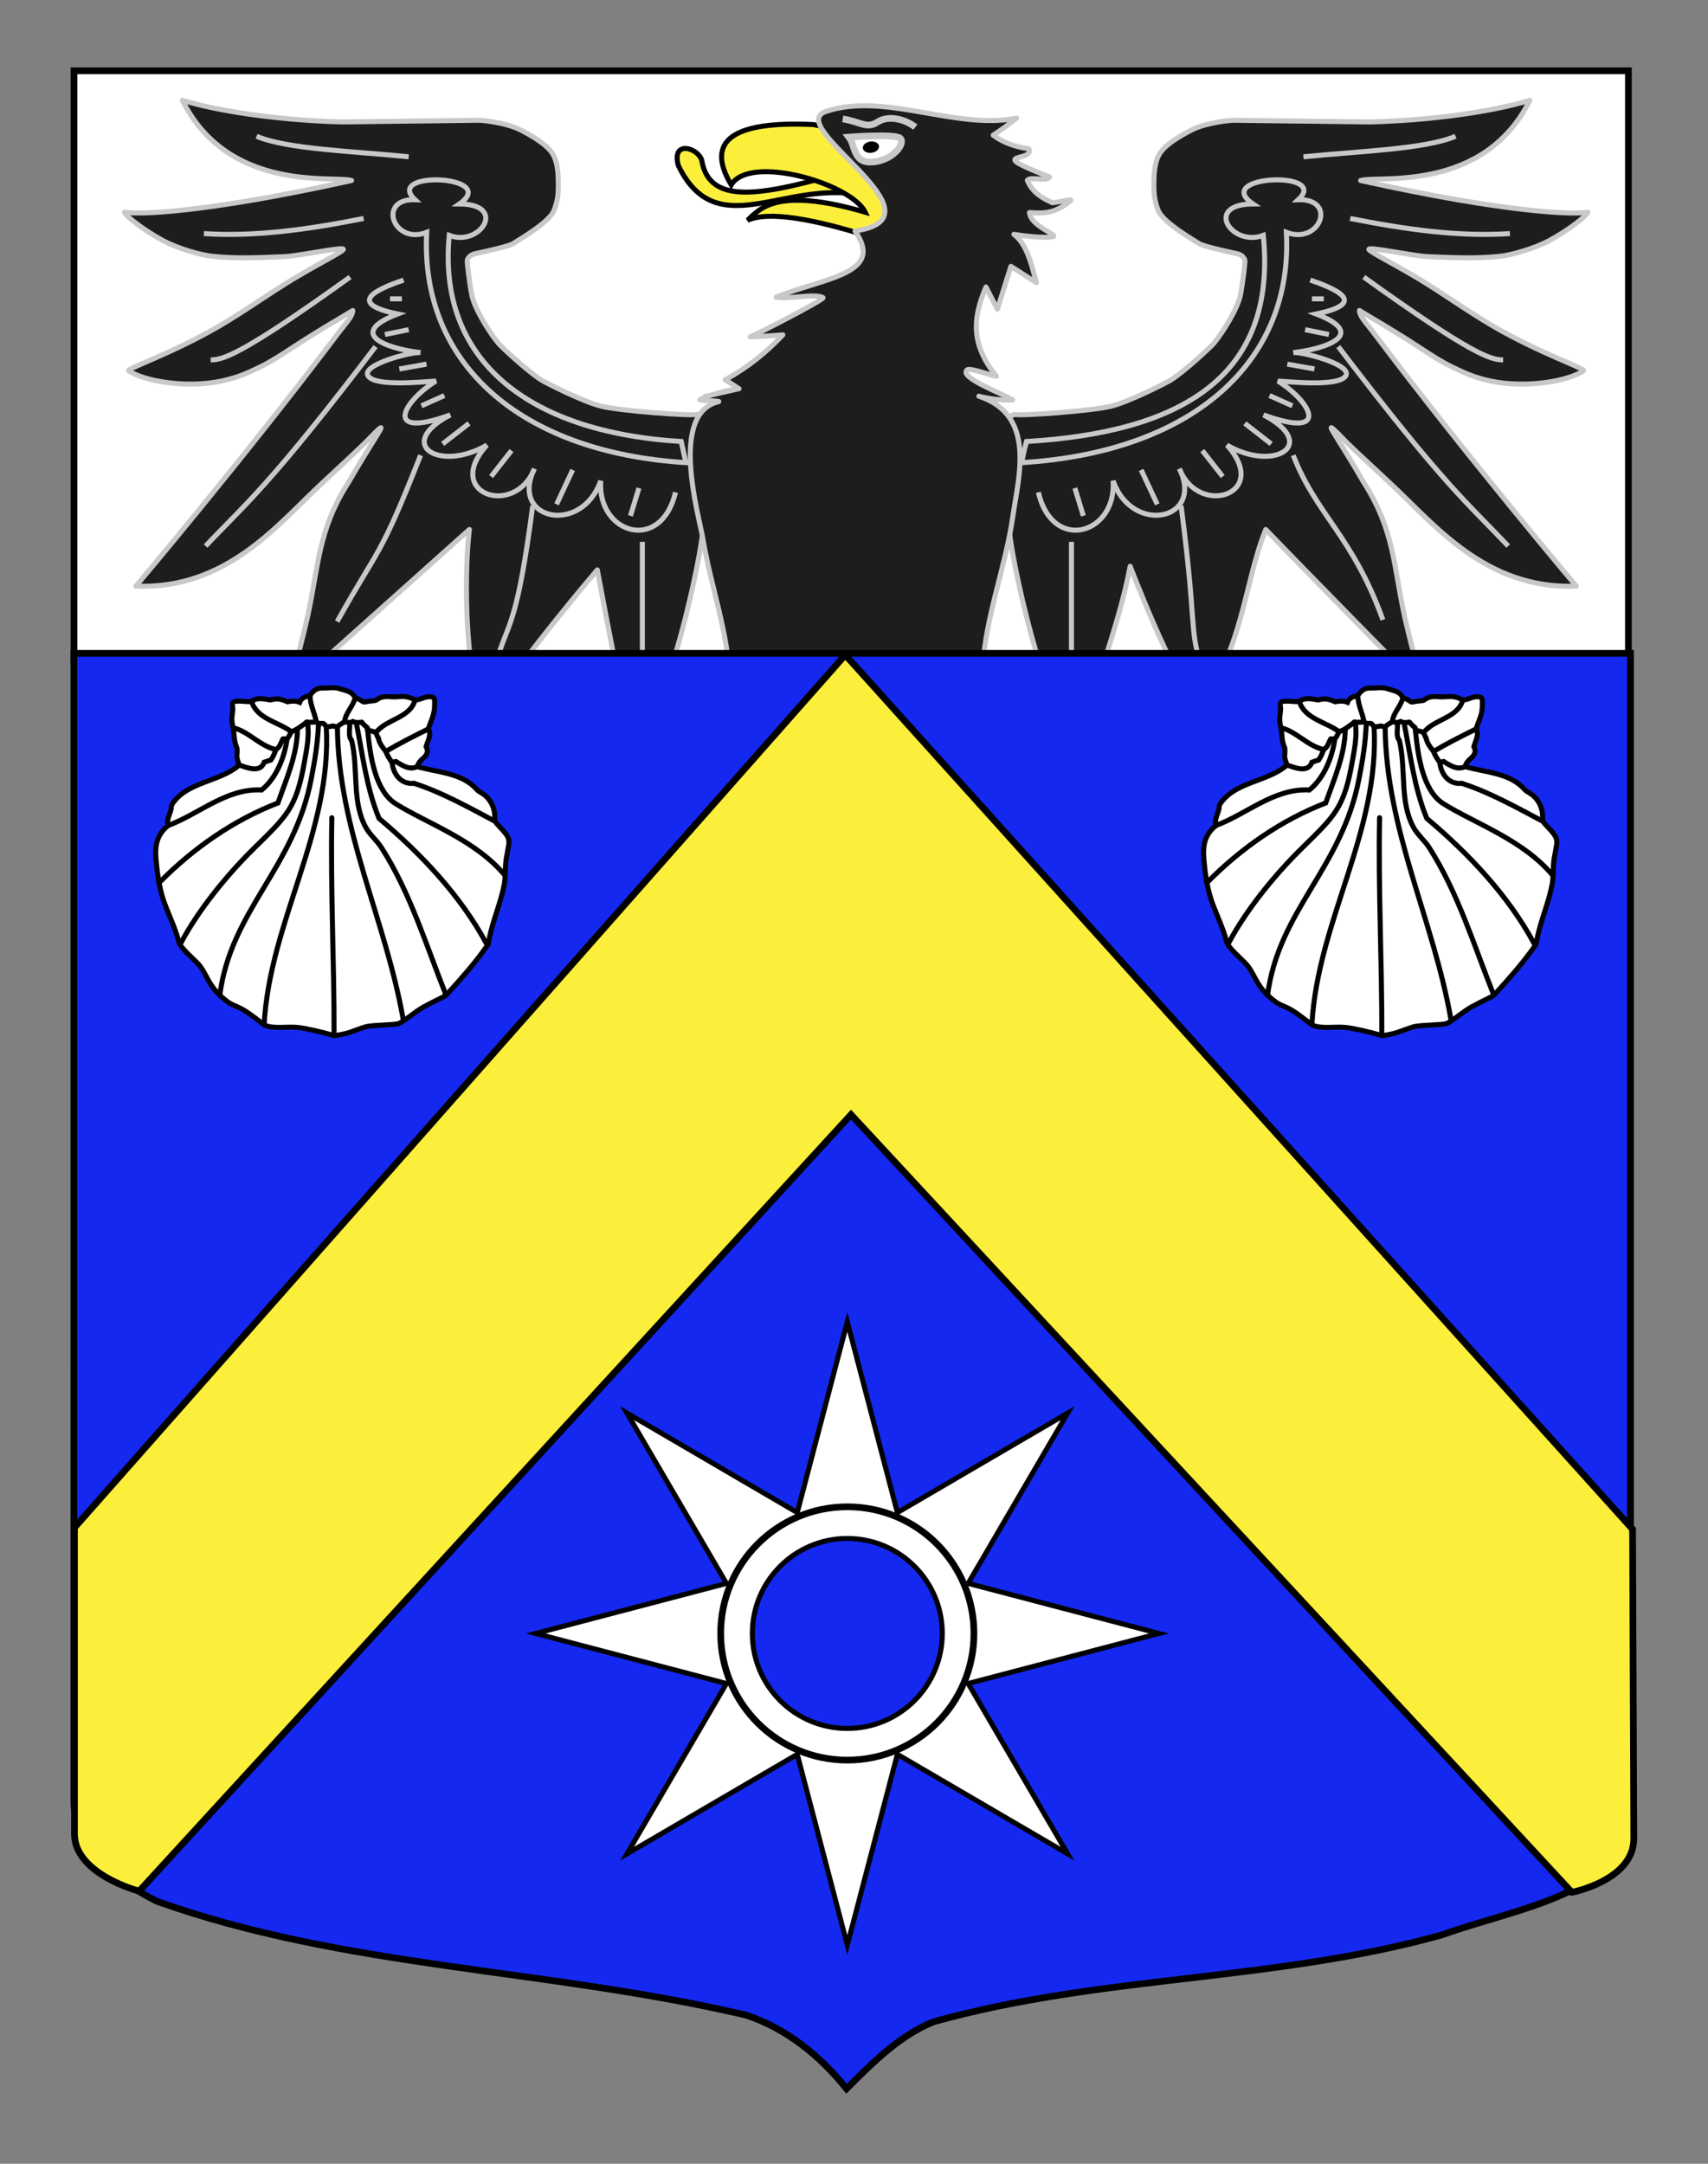 <?xml version="1.0" encoding="utf-8"?>
<!-- Generator: Adobe Illustrator 15.1.0, SVG Export Plug-In . SVG Version: 6.00 Build 0)  -->
<!DOCTYPE svg PUBLIC "-//W3C//DTD SVG 1.1//EN" "http://www.w3.org/Graphics/SVG/1.1/DTD/svg11.dtd">
<svg version="1.1" id="Calque_2" xmlns="http://www.w3.org/2000/svg" xmlns:xlink="http://www.w3.org/1999/xlink" x="0px" y="0px"
	 width="255.118px" height="323.148px" viewBox="0 0 255.118 323.148" enable-background="new 0 0 255.118 323.148"
	 xml:space="preserve">
<rect x="0" y="0" width="255.118" height="323.148" fill="#808080" stroke="none"/>
<rect x="11.057" y="10.574" fill="#FFFFFF" stroke="#000000" stroke-linecap="round" width="232.172" height="88"/>
<g id="AIgle">
	<path id="path2764_3_" fill="#1D1D1B" stroke="#C8C8C8" stroke-width="0.75" stroke-linejoin="round" d="M89.217,85.112
		c1.735,9.221,3.47,18.175,5.206,26.044c4.214-1.673,9.663-24.108,10.589-31.98l8.706-12.001l-7.805-4.467l-1.706-0.83
		c-0.808,0.287-11.577-0.511-14.404-1.213c-2.827-0.702-8.451-3.585-9.02-3.957c-2.278-1.492-5.973-4.996-6.332-5.425
		c-1.424-1.711-3.604-5.272-3.979-7.219c-0.377-1.954-0.759-5.104-0.669-5.265c0.09-0.159,0.337-0.739,1.197-0.922
		c0.967-0.206,5.112-1.098,5.691-1.523c0.463-0.341,5.304-3.059,6.043-4.896c0.633-1.573,0.658-2.678,0.658-3.827
		c0-1.148-0.008-2.899-0.636-4.271c-0.628-1.373-2.415-2.596-4.838-3.873c-2.424-1.277-6.244-1.527-6.244-1.527l-20.515,0.248
		c-0.021,0.003-13.619-0.183-23.917-3.227c6.934,13.919,22.776,11.18,25.271,11.979c-21.698,4.795-31.808,5.134-33.925,4.724
		c0.033,0.419,2.649,2.559,5.642,4.184c2.421,1.314,5.777,2.208,7.371,2.391c3.341,0.386,7.021,0.239,10.99,0.06
		c2.221-0.103,9.245-1.646,8.664-1.017c-0.456,0.495-3.575,2.038-7.393,4.322c-3.354,2.007-7.241,4.803-11.076,7.046
		c-6.857,4.012-13.971,6.423-13.571,6.697c2.263,1.549,8.559,2.652,13.787,1.556c2.245-0.47,3.641-1.033,6.092-2.237
		c1.896-0.933,4.53-2.746,6.093-3.749c2.966-1.903,5.752-3.479,7.502-4.569c-0.005,0.857-0.933,1.775-2.064,3.256
		C36.445,68.453,20.291,87.54,20.291,87.54c13.578,0.534,21.249-9.288,27.779-15.342c8.311-7.705,6.414-6.091,8.21-7.83
		c1.797-1.737-0.43,1.098-4.218,7.66c-4.589,7.124-4.472,12.579-6.123,20.078c-1.272,5.596-3.163,12.231-3.211,11.456l27.381-24.486
		c0,0-1.75,13.75,1.75,28.75C77.858,98.324,89.217,85.112,89.217,85.112z"/>
	<path id="path5440_2_" fill="#1D1D1B" stroke="#C8C8C8" stroke-width="0.75" stroke-linejoin="round" d="M168.809,84.574
		c-1.732,9.221-5.754,18.712-7.489,26.583c-4.215-1.673-9.663-24.108-10.59-31.98l-8.705-12l7.81-4.468l1.705-0.83
		c0.809,0.287,11.578-0.511,14.405-1.213c2.826-0.702,8.451-3.585,9.019-3.957c2.279-1.492,5.975-4.996,6.332-5.425
		c1.426-1.711,3.604-5.271,3.979-7.219c0.376-1.954,0.759-5.104,0.668-5.265c-0.088-0.158-0.336-0.738-1.194-0.921
		c-0.969-0.206-5.112-1.098-5.691-1.523c-0.463-0.341-5.305-3.059-6.044-4.896c-0.634-1.572-0.658-2.678-0.658-3.827
		c0-1.148,0.009-2.899,0.636-4.271c0.629-1.373,2.416-2.596,4.84-3.873s6.246-1.527,6.246-1.527l20.512,0.248
		c0.022,0.003,13.617-0.183,23.916-3.227c-6.933,13.919-22.773,11.18-25.271,11.979c21.698,4.795,31.808,5.135,33.925,4.725
		c-0.033,0.419-2.65,2.559-5.642,4.184c-2.422,1.313-5.776,2.208-7.371,2.39c-3.342,0.386-7.021,0.239-10.991,0.06
		c-2.222-0.103-9.244-1.646-8.664-1.016c0.456,0.494,3.575,2.037,7.395,4.32c3.354,2.007,7.24,4.803,11.076,7.046
		c6.856,4.013,13.972,6.423,13.57,6.698c-2.263,1.549-8.561,2.652-13.787,1.556c-2.244-0.47-3.641-1.033-6.092-2.238
		c-1.896-0.933-4.529-2.745-6.095-3.749c-2.966-1.903-5.751-3.479-7.502-4.569c0.007,0.857,0.933,1.775,2.065,3.256
		c14.178,18.831,30.332,37.917,30.332,37.917c-13.578,0.533-21.248-9.288-27.779-15.341c-8.311-7.705-6.412-6.091-8.209-7.831
		c-1.797-1.738,0.431,1.097,4.22,7.66c4.588,7.123,4.471,12.578,6.121,20.077c1.272,5.596,3.161,12.231,3.211,11.456
		c0,0-18.206-18.486-23.956-24.486c-3.25,8-3.5,18.75-10.25,26.5C174.809,100.324,168.809,84.574,168.809,84.574z"/>
	<path id="path32275" fill="#FCEF3C" stroke="#000000" stroke-width="0.75" stroke-linejoin="round" d="M128.959,29.19
		c1.688,0.482,2.543-4.812-1.884-3.768c-12.746,3.681-21.118,5.539-22.257-1.49c-0.608-1.922-4.551-3.025-3.5,0.784
		C107.065,36.583,117.226,26.685,128.959,29.19z"/>
	<path id="path31388" fill="#FCEF3C" stroke="#000000" stroke-width="0.75" d="M138.92,22.242l-6.909,13.788
		c-10.709-3.569-17.317-4.495-20.37-3.127c1.903-1.746,4.354-5.056,17.589-1.213c-2.006-4.228-17.191-8.729-20.012-4.084
		c-3.922-6.576,0.183-9.574,12.295-9L138.92,22.242z"/>
	<path id="path13458_2_" fill="#1D1D1B" stroke="#C8C8C8" stroke-width="0.75" stroke-linejoin="round" d="M136.065,114.773
		c4.573,4.085,7.814,7.525,7.998,13c0.617-0.631,1.286-1.236,2.001-1.812c1.339,0.539,1.687,1.475,1.043,2.805
		c1.172-5.506,7.208-4.58,12.312-7.042l-2.666-1.986l1.906-0.723c-19.619-10.933-9.545-26.764-7.361-41.981
		c0.836-5.833,3.521-15.042-5.092-17.859c1.653,0.424,3.338,0.613,5.051,0.568c-1.01-0.791-8.168-3.331-6.797-4.51
		c0.416-0.359,3.77,0.909,4.371,0.964c-3.744-4.643-3.641-8.461-1.562-13.338l1.705,3.32l2.025-6.399l3.809,2.441
		c-0.77-2.84-1.452-5.781-3.368-7.222c3.194,0.518,5.465,0.483,5.854,0.348c0.832-0.289-3.364-1.545-3.522-3.603
		c2.726,0.219,4.037-0.104,6.112-1.746c0.635-0.502-2.963,0.537-2.807,0.21c-1.895-0.794-3.101-1.892-3.623-3.296
		c0.508-0.615,3.086,0.291,3.307-0.483c-10.092-3.926-2.158-2.095-3.088-4.214c-2.127-0.289-3.9-0.962-5.32-2.021
		c1.223-0.812,2.391-1.664,3.499-2.556c-9.054,1.833-19.692-3.942-28.481-0.994c-6.519,2.188,18.626,15.744,4.332,17.854
		c4.544,6.45-4.539,6.962-11.783,9.875c1.6,0.396,5.921-0.61,7.011,0.083c0.348,0.223-10.63,5.865-10.876,5.849
		c1.631-0.058,3.259-0.156,4.881-0.297c-2.408,2.545-5.165,4.838-8.616,6.703l2.066,1.34c-11.486,2.609,0,0,0,0
		c-2.123,0.279-4.072,0.825-5.847,1.642c0.046,0.153,2.954,0.172,2.833,0.285c-7.488,1.705-2.966,17.002-2.387,20.475
		c2.414,14.513,10.679,28.212-7.893,38.563l1.903,0.721l-2.665,1.986c5.103,2.461,11.139,1.536,12.311,7.042
		c-0.644-1.331-0.297-2.267,1.042-2.806c0.717,0.575,1.385,1.18,2.004,1.812c0.183-5.475,3.422-8.914,7.997-13"/>
	<path id="path23256" fill="#1D1D1B" stroke="#C8C8C8" stroke-width="0.75" d="M30.456,34.882c7.557,0.515,15.63-0.618,23.86-2.256"
		/>
	<path id="path23258" fill="#1D1D1B" stroke="#C8C8C8" stroke-width="0.75" d="M52.286,41.381
		C36.141,52.966,33.322,53.749,31.47,53.749"/>
	<path id="path23260" fill="#1D1D1B" stroke="#C8C8C8" stroke-width="0.75" d="M30.709,81.552c6.097-6.458,9.39-8.798,25.384-29.789
		"/>
	<path id="path23262" fill="#1D1D1B" stroke="#C8C8C8" stroke-width="0.75" d="M50.358,92.824c6.453-11.522,6.31-9.247,12.462-24.83
		"/>
	<path id="path23264" fill="#1D1D1B" stroke="#C8C8C8" stroke-width="0.75" d="M74.358,98.074c1.663-5.296,2.897-4.9,5.215-22.551"
		/>
	<path id="path23266" fill="#1D1D1B" stroke="#C8C8C8" stroke-width="0.75" d="M95.946,102.406V80.921"/>
	<path id="path25925" fill="#1D1D1B" stroke="#C8C8C8" stroke-width="0.75" d="M60.282,41.832c-4.618,1.552-8.271,3.538-0.889,5.057
		c-7.561,2.906-1.996,5.125,3.427,5.776c-1.248-0.178-8.915,1.782-7.842,3.475c1.041,1.642,8.176,0.879,10.126,0.769
		c-5.114,3.212-7.881,8.713,2.157,5.055c-8.415,4.399-1.608,8.625,5.458,4.515c-6.607,7.327,4.223,10.864,7.107,3.52
		c-3.765,7.703,7.041,9.98,9.899,1.806c-0.526,7.966,9.037,10.833,11.17,1.716"/>
	<path id="path25927" fill="#1D1D1B" stroke="#C8C8C8" stroke-width="0.75" d="M60.028,44.631h-1.777"/>
	<path id="path25929" fill="#1D1D1B" stroke="#C8C8C8" stroke-width="0.75" d="M61.043,49.235l-3.554,0.723"/>
	<path id="path25931" fill="#1D1D1B" stroke="#C8C8C8" stroke-width="0.75" d="M63.708,54.381l-4.062,0.724"/>
	<path id="path25933" fill="#1D1D1B" stroke="#C8C8C8" stroke-width="0.75" d="M66.374,59.075l-3.427,1.534"/>
	<path id="path25935" fill="#1D1D1B" stroke="#C8C8C8" stroke-width="0.75" d="M70.055,63.227l-3.935,3.069"/>
	<path id="path25937" fill="#1D1D1B" stroke="#C8C8C8" stroke-width="0.75" d="M76.4,67.289l-3.047,3.882"/>
	<path id="path25939" fill="#1D1D1B" stroke="#C8C8C8" stroke-width="0.75" d="M85.539,70.177l-2.411,5.146"/>
	<path id="path25941" fill="#1D1D1B" stroke="#C8C8C8" stroke-width="0.75" d="M95.438,72.887l-1.27,4.151"/>
	<path id="path23254" fill="#1D1D1B" stroke="#C8C8C8" stroke-width="0.75" d="M61.043,23.417
		c-8.211-0.834-18.229-1.132-22.719-3.069"/>
	<path id="path26848" fill="#1D1D1B" stroke="#C8C8C8" stroke-width="0.75" d="M225.532,34.882
		c-7.558,0.515-15.631-0.618-23.861-2.256"/>
	<path id="path26850" fill="#1D1D1B" stroke="#C8C8C8" stroke-width="0.75" d="M203.702,41.381
		c16.146,11.585,18.963,12.368,20.815,12.368"/>
	<path id="path26852" fill="#1D1D1B" stroke="#C8C8C8" stroke-width="0.75" d="M225.278,81.552
		c-6.099-6.458-9.391-8.798-25.384-29.789"/>
	<path id="path26854" fill="#1D1D1B" stroke="#C8C8C8" stroke-width="0.75" d="M206.559,92.574c-4.5-12.5-10-15.75-13.393-24.58"/>
	<path id="path26856" fill="#1D1D1B" stroke="#C8C8C8" stroke-width="0.75" d="M179.309,99.074c-1.66-5.295-0.577-5.9-2.896-23.551"
		/>
	<path id="path26858" fill="#1D1D1B" stroke="#C8C8C8" stroke-width="0.75" d="M160.042,102.406V80.921"/>
	<path id="path26862" fill="#1D1D1B" stroke="#C8C8C8" stroke-width="0.75" d="M195.706,41.832c4.619,1.553,8.27,3.538,0.889,5.057
		c7.561,2.906,1.996,5.125-3.428,5.776c1.246-0.178,8.916,1.782,7.842,3.475c-1.041,1.642-8.176,0.879-10.125,0.769
		c5.113,3.212,7.882,8.713-2.157,5.055c8.415,4.398,1.608,8.626-5.456,4.515c6.605,7.328-4.225,10.864-7.107,3.52
		c3.764,7.703-7.043,9.981-9.899,1.806c0.526,7.966-9.035,10.833-11.171,1.716"/>
	<path id="path26864" fill="#1D1D1B" stroke="#C8C8C8" stroke-width="0.75" d="M195.959,44.631h1.775"/>
	<path id="path26866" fill="#1D1D1B" stroke="#C8C8C8" stroke-width="0.75" d="M194.944,49.235l3.555,0.723"/>
	<path id="path26868" fill="#1D1D1B" stroke="#C8C8C8" stroke-width="0.75" d="M192.278,54.381l4.062,0.724"/>
	<path id="path26870" fill="#1D1D1B" stroke="#C8C8C8" stroke-width="0.75" d="M189.613,59.075l3.427,1.534"/>
	<path id="path26872" fill="#1D1D1B" stroke="#C8C8C8" stroke-width="0.75" d="M185.933,63.227l3.935,3.069"/>
	<path id="path26874" fill="#1D1D1B" stroke="#C8C8C8" stroke-width="0.75" d="M179.586,67.289l3.047,3.882"/>
	<path id="path26876" fill="#1D1D1B" stroke="#C8C8C8" stroke-width="0.75" d="M170.45,70.177l2.41,5.146"/>
	<path id="path26878" fill="#1D1D1B" stroke="#C8C8C8" stroke-width="0.75" d="M160.547,72.887l1.271,4.151"/>
	<path id="path28728" fill="#1D1D1B" stroke="#C8C8C8" stroke-width="0.75" d="M194.69,23.417
		c8.212-0.834,18.229-1.132,22.719-3.069"/>
	<path id="path26860" fill="#1D1D1B" stroke="#C8C8C8" stroke-width="0.75" d="M153.322,65.936c0,0-0.421,1.521-0.713,3.16
		c25.558-1.564,40.563-15.047,39.534-34.396c5.084,1.934,7.623-5.06,1.779-4.874c4.81-4.428-13.023-3.646-6.766,0.631
		c-7.441,0.039-3.17,6.479,1.541,4.694C190.779,56.227,176.515,64.556,153.322,65.936L153.322,65.936L153.322,65.936z"/>
	<path id="path25038" fill="#1D1D1B" stroke="#C8C8C8" stroke-width="0.75" d="M101.75,65.936l0.698,3.16
		C77.421,67.531,62.725,54.05,63.733,34.701c-4.979,1.934-7.465-5.06-1.744-4.874c-4.708-4.428,12.754-3.646,6.626,0.631
		c7.288,0.039,3.104,6.479-1.511,4.694C65.331,53.51,78.472,64.527,101.75,65.936C101.75,65.936,101.224,65.903,101.75,65.936
		L101.75,65.936z"/>
</g>
<path fill="#1428F0" stroke="#000000" d="M11.038,97.574c78,0,154.503,0,232.503,0c0,135.583,0,62.457,0,173.125
	c0,12.04-17.101,14.25-28.101,18.25c-25,7-51,6-76,12.999c-5,2-9,6-12.999,10c-4-5-9-9-15-11c-30-6.999-60-6.999-88-16.999
	c-6-3-12.406-8-12.406-15C11.038,245.408,11.038,233.95,11.038,97.574z"/>
<g id="Coquille_1_">
	<path fill="#FFFFFF" stroke="#000000" stroke-width="0.75" stroke-linecap="round" d="M63.713,112.635
		c0.187-0.37,0.142-0.764-0.063-1.116c0.144-0.622,0.5-1.195,0.527-1.845c0.011-0.282-0.054-0.562-0.196-0.809
		c0.081-0.279,0.181-0.552,0.284-0.823c0.206-0.542,0.428-1.083,0.545-1.652c0.116-0.568,0.119-1.223,0.104-1.8
		c-0.019-0.762-1.116-0.542-1.593-0.387c-0.536,0.174-1.061,0.479-1.585,0.205c-0.519-0.271-1.105-0.399-1.689-0.389
		c-0.577,0.014-1.063,0.093-1.646,0.042c-0.597-0.053-1.247-0.063-1.789,0.229c-0.306,0.166-0.356,0.32-0.722,0.359
		c-0.308,0.033-0.617,0.052-0.922,0.098c-0.395,0.061-0.505,0.204-0.861-0.021c-0.195-0.125-0.387-0.259-0.599-0.354
		c-0.304-0.138-0.396-0.071-0.576-0.367c-0.129-0.21-0.306-0.39-0.508-0.529c-0.468-0.325-1.126-0.426-1.65-0.608
		c-0.541-0.188-1.128-0.175-1.691-0.127c-0.505,0.042-1.139-0.053-1.611,0.116c-0.494,0.178-0.917,0.584-1.165,1.041
		c-0.694,0.104-1.289,0.332-1.546,0.994c-0.574-0.244-1.226-0.205-1.823-0.083c-0.58-0.257-1.215-0.476-1.858-0.412
		c-0.324,0.03-0.536,0.182-0.859,0.12c-0.249-0.046-0.497-0.095-0.748-0.125c-0.566-0.072-1.196-0.084-1.695,0.235
		c-0.467,0.303-1.346,0.076-1.92,0.087c-0.749,0.017-1.276-0.061-1.111,0.855c0.11,0.611-0.139,1.248-0.114,1.888
		c0.03,0.752,0.263,1.472,0.318,2.228c0.046,0.637,0.118,1.282,0.381,1.872c0.231,0.515-0.065,1.188,0.103,1.812
		c0.082,0.301,0.192,0.591,0.295,0.884c-0.17,0.15-0.349,0.293-0.533,0.428c-0.437,0.315-0.906,0.587-1.388,0.825
		c-1.775,0.884-3.724,1.365-5.474,2.305c-0.795,0.427-1.543,0.957-2.129,1.647c-0.266,0.313-0.683,0.751-0.611,1.174
		c-0.088,0.637-0.433,1.199-0.529,1.832c-0.042,0.273-0.026,0.556,0.06,0.819c-0.235,0.188-0.456,0.388-0.657,0.608
		c-0.352,0.386-0.639,0.829-0.837,1.312c-0.41,1.001-0.416,2.104-0.322,3.167c0.214,2.423,0.545,4.701,1.437,6.979
		c0.465,1.188,0.982,2.355,1.415,3.559c0.215,0.596,0.409,1.2,0.563,1.815c0.2,0.794,2.371,2.668,2.917,3.271
		c1.16,1.284,1.406,3.044,3.379,4.812c1.6,1.435,1.735,1.156,3.125,1.896c1.243,0.663,2.956,2.152,3.404,2.393
		c1.111,0.592,3.438,0.197,4.881,0.343c1.334,0.135,3.857,0.743,5.143,1.134c0.595,0.181,1.3-0.084,1.912-0.187
		c0.758-0.128,2.709-0.996,3.469-1.113c1.293-0.197,3.905-0.208,4.509-0.387c0.772-0.229,2.533-1.81,3.9-2.556
		c1.747-0.953,2.709-1.315,3.268-1.705c0.525-0.576,1.049-1.152,1.568-1.734c0.917-1.027,1.819-2.069,2.682-3.146
		c0.431-0.536,0.853-1.08,1.26-1.635c0.202-0.272,0.4-0.551,0.594-0.83c0.268-0.385,0.273-0.806,0.368-1.259
		c0.563-2.694,1.707-5.232,2.211-7.94c0.243-1.299,0.083-2.596,0.308-3.903c0.115-0.672,0.259-1.337,0.363-2.01
		c0.124-0.805-0.124-1.255-0.631-1.879c-0.355-0.435-0.755-0.826-1.128-1.245c-0.446-0.503-0.283-0.839-0.344-1.475
		c-0.103-1.072-0.609-2.067-1.424-2.771c-0.397-0.345-0.927-0.526-1.269-0.91c-0.348-0.393-0.746-0.734-1.178-1.029
		c-0.933-0.633-2.006-1.021-3.089-1.312c-1.52-0.406-3.085-0.62-4.6-1.052C62.633,113.421,63.363,113.333,63.713,112.635z"/>
	<desc  id="desc4">Flag of Canton of Valais (Wallis)</desc>
	<g id="Nervures_bas">
		<path fill="#FFFFFF" stroke="#000000" stroke-width="0.75" stroke-linecap="round" d="M32.831,148.633
			c1.641-12.691,11.096-18.938,13.666-32.354c0.511-2.67,0.945-5.044,1.081-8.237"/>
		<path fill="#FFFFFF" stroke="#000000" stroke-width="0.75" stroke-linecap="round" d="M39.458,152.941
			c0.862-15.375,10.151-28.754,9.279-44.404"/>
		<path fill="#FFFFFF" stroke="#000000" stroke-width="0.75" stroke-linecap="round" d="M66.632,148.633
			c-2.967-7.42-5.369-15.384-9.683-22.087c-0.658-1.021-1.722-1.896-2.313-2.978c-2.108-3.859-1.077-8.522-2.106-12.979
			c-0.609-0.72-0.188-1.793-0.314-2.662"/>
		<path fill="#FFFFFF" stroke="#000000" stroke-width="0.75" stroke-linecap="round" d="M72.928,141.01
			c-0.094-0.037-0.189-0.075-0.284-0.112c-3.89-7.179-9.733-13.37-16.033-18.676c-1.889-4.622-2.436-9.476-3.4-14.295"/>
		<path fill="#FFFFFF" stroke="#000000" stroke-width="0.75" stroke-linecap="round" d="M75.496,130.821
			c-4.35-5.321-11.604-7.803-16.368-10.766c-3.079-1.914-3.834-7.081-4.215-11.009"/>
		<path fill="#FFFFFF" stroke="#000000" stroke-width="0.75" stroke-linecap="round" d="M27.033,140.81
			c2.664-5.019,6.956-10.221,10.798-14.012c4.984-4.918,6.436-6.021,7.671-13.175c0.285-1.647,0.754-3.749,0.418-5.751"/>
		<path fill="#FFFFFF" stroke="#000000" stroke-width="0.75" stroke-linecap="round" d="M49.897,154.681
			c0.039-10.872-0.546-21.664-0.332-32.56"/>
		<path fill="#FFFFFF" stroke="#000000" stroke-width="0.75" stroke-linecap="round" d="M60.217,152.202
			c-2.658-14.963-9.71-28.323-9.822-43.666"/>
		<path fill="#FFFFFF" stroke="#000000" stroke-width="0.75" stroke-linecap="round" d="M23.663,131.732
			c0.084-0.017,0.168-0.03,0.252-0.046c4.982-5.01,10.969-9.211,17.6-11.768c1.241-3.553,2.911-7.261,2.915-11.053"/>
		<path fill="#FFFFFF" stroke="#000000" stroke-width="0.75" stroke-linecap="round" d="M73.867,122.62
			c-3.811-2.012-7.899-4.312-12.04-5.634"/>
		<path fill="#FFFFFF" stroke="#000000" stroke-width="0.75" stroke-linecap="round" d="M61.827,116.986
			c-1.884,0.198-3.096-1.326-3.264-3.119"/>
		<path fill="#FFFFFF" stroke="#000000" stroke-width="0.75" stroke-linecap="round" d="M25.127,123.281
			c4.59-1.694,8.717-5.599,13.949-5.299c2.206-1.774,3.424-4.891,3.807-7.625"/>
	</g>
	<g id="Nervures_haut">
		<path fill="#FFFFFF" stroke="#000000" stroke-width="0.75" stroke-linecap="round" d="M48.738,108.536
			c0.331,0.006,0.663-0.052,0.994-0.111"/>
		<path fill="#FFFFFF" stroke="#000000" stroke-width="0.75" stroke-linecap="round" d="M47.246,107.818
			c0.11,0.051,0.221,0.136,0.332,0.222"/>
		<path fill="#FFFFFF" stroke="#000000" stroke-width="0.75" stroke-linecap="round" d="M47.578,108.039
			c0.326-0.009,0.537,0.003,0.743,0.017c0.132,0.077,0.274,0.276,0.417,0.48"/>
		<path fill="#FFFFFF" stroke="#000000" stroke-width="0.75" stroke-linecap="round" d="M49.731,108.425
			c0.221,0.062,0.442,0.089,0.663,0.111"/>
		<path fill="#FFFFFF" stroke="#000000" stroke-width="0.75" stroke-linecap="round" d="M50.395,108.536
			c0.299-0.301,0.821-0.562,1.077-0.746"/>
		<path fill="#FFFFFF" stroke="#000000" stroke-width="0.75" stroke-linecap="round" d="M45.921,107.873
			c0.448,0.008,0.955-0.01,1.325-0.056"/>
		<path fill="#FFFFFF" stroke="#000000" stroke-width="0.75" stroke-linecap="round" d="M47.246,107.818
			c-0.232-1.317-0.909-2.516-0.939-3.921"/>
		<path fill="#FFFFFF" stroke="#000000" stroke-width="0.75" stroke-linecap="round" d="M54.039,107.873
			c0.304,0.379,0.589,0.585,0.829,0.829"/>
		<path fill="#FFFFFF" stroke="#000000" stroke-width="0.75" stroke-linecap="round" d="M54.913,109.048
			c0.582,0.123,0.954,0.229,1.247,0.351"/>
		<path fill="#FFFFFF" stroke="#000000" stroke-width="0.75" stroke-linecap="round" d="M56.16,109.397
			c1.554-2.024,5.075-2.13,5.833-4.838"/>
		<path fill="#FFFFFF" stroke="#000000" stroke-width="0.75" stroke-linecap="round" d="M56.16,109.397
			c0.004,0.151,0.177,0.521,0.365,0.878"/>
		<path fill="#FFFFFF" stroke="#000000" stroke-width="0.75" stroke-linecap="round" d="M44.43,108.867
			c0.422-0.358,0.921-0.613,1.326-0.994"/>
		<path fill="#FFFFFF" stroke="#000000" stroke-width="0.75" stroke-linecap="round" d="M51.472,107.79
			c0.283,0.057,0.523,0.089,0.745,0.14"/>
		<path fill="#FFFFFF" stroke="#000000" stroke-width="0.75" stroke-linecap="round" d="M52.217,107.927
			c0.166-0.056,0.332-0.109,0.497-0.165"/>
		<path fill="#FFFFFF" stroke="#000000" stroke-width="0.75" stroke-linecap="round" d="M53.045,104.228
			c-0.313,1.294-1.456,2.244-1.574,3.562"/>
		<path fill="#FFFFFF" stroke="#000000" stroke-width="0.75" stroke-linecap="round" d="M42.883,110.358
			c0.252-0.312,0.434-0.661,0.635-1.077"/>
		<path fill="#FFFFFF" stroke="#000000" stroke-width="0.75" stroke-linecap="round" d="M43.518,109.281
			c-1.952-1.476-5.09-1.882-5.937-4.501"/>
		<path fill="#FFFFFF" stroke="#000000" stroke-width="0.75" stroke-linecap="round" d="M45.755,107.873
			c0.04-0.009,0.079-0.017,0.118-0.022"/>
		<path fill="#FFFFFF" stroke="#000000" stroke-width="0.75" stroke-linecap="round" d="M53.211,107.927
			c0.215-0.037,0.536-0.042,0.828-0.056"/>
		<path fill="#FFFFFF" stroke="#000000" stroke-width="0.75" stroke-linecap="round" d="M56.525,110.276
			c0.134,0.724,0.643,1.375,1.101,1.943"/>
		<path fill="#FFFFFF" stroke="#000000" stroke-width="0.75" stroke-linecap="round" d="M57.626,112.219
			c2.065-1.212,4.231-2.307,6.355-3.354"/>
		<path fill="#FFFFFF" stroke="#000000" stroke-width="0.75" stroke-linecap="round" d="M53.211,107.927
			c-0.166-0.056-0.331-0.109-0.497-0.165"/>
		<path fill="#FFFFFF" stroke="#000000" stroke-width="0.75" stroke-linecap="round" d="M54.913,109.048
			c-0.025-0.117-0.035-0.231-0.045-0.347"/>
		<path fill="#FFFFFF" stroke="#000000" stroke-width="0.75" stroke-linecap="round" d="M45.921,107.873
			c-0.016-0.009-0.032-0.017-0.047-0.022"/>
		<path fill="#FFFFFF" stroke="#000000" stroke-width="0.75" stroke-linecap="round" d="M40.453,113.507
			c0.399-0.561,0.609-1.114,0.745-1.572"/>
		<path fill="#FFFFFF" stroke="#000000" stroke-width="0.75" stroke-linecap="round" d="M41.198,111.933
			c-2.381-0.504-4.044-2.681-6.323-3.23"/>
		<path fill="#FFFFFF" stroke="#000000" stroke-width="0.75" stroke-linecap="round" d="M58.563,113.867
			c0.186-0.047,0.372-0.094,0.557-0.141"/>
		
			<line fill="none" stroke="#000000" stroke-width="0.75" stroke-linecap="round" x1="44.43" y1="108.867" x2="44.43" y2="108.867"/>
		<path fill="#FFFFFF" stroke="#000000" stroke-width="0.75" stroke-linecap="round" d="M44.43,108.867
			c-0.4,0.21-0.624,0.288-0.912,0.414"/>
		<path fill="#FFFFFF" stroke="#000000" stroke-width="0.75" stroke-linecap="round" d="M58.563,113.867
			c-0.322-0.436-0.675-0.923-0.938-1.646"/>
		<path fill="#FFFFFF" stroke="#000000" stroke-width="0.75" stroke-linecap="round" d="M42.883,110.358c-0.261,0-0.437,0-0.607,0"
			/>
		<path fill="#FFFFFF" stroke="#000000" stroke-width="0.75" stroke-linecap="round" d="M42.275,110.358
			c-0.346,0.529-0.433,1.259-1.077,1.574"/>
		<path fill="#FFFFFF" stroke="#000000" stroke-width="0.75" stroke-linecap="round" d="M35.731,114.252
			c1.172,0.396,3.161,1.247,3.728-0.414"/>
		<path fill="#FFFFFF" stroke="#000000" stroke-width="0.75" stroke-linecap="round" d="M40.453,113.507
			c-0.332,0.105-0.663,0.202-0.995,0.332"/>
		<path fill="#FFFFFF" stroke="#000000" stroke-width="0.75" stroke-linecap="round" d="M62.324,114.5
			c-1.236,0.549-2.189-0.186-3.203-0.771"/>
	</g>
</g>
<g id="Coquille">
	<path fill="#FFFFFF" stroke="#000000" stroke-width="0.75" stroke-linecap="round" d="M220.211,112.635
		c0.187-0.37,0.142-0.764-0.063-1.116c0.146-0.622,0.501-1.195,0.526-1.845c0.013-0.282-0.053-0.562-0.194-0.809
		c0.081-0.279,0.181-0.552,0.283-0.823c0.206-0.542,0.428-1.083,0.546-1.652c0.115-0.568,0.117-1.223,0.104-1.8
		c-0.02-0.762-1.117-0.542-1.594-0.387c-0.535,0.174-1.061,0.479-1.584,0.205c-0.52-0.271-1.105-0.399-1.689-0.389
		c-0.575,0.014-1.062,0.093-1.646,0.042c-0.598-0.053-1.246-0.063-1.789,0.229c-0.305,0.166-0.354,0.32-0.722,0.359
		c-0.309,0.033-0.616,0.052-0.924,0.098c-0.396,0.061-0.504,0.204-0.859-0.021c-0.193-0.125-0.387-0.259-0.6-0.354
		c-0.305-0.138-0.396-0.071-0.575-0.367c-0.129-0.21-0.306-0.39-0.509-0.529c-0.467-0.325-1.125-0.426-1.649-0.608
		c-0.54-0.188-1.128-0.175-1.69-0.127c-0.504,0.042-1.14-0.053-1.608,0.116c-0.494,0.178-0.917,0.584-1.165,1.041
		c-0.693,0.104-1.289,0.332-1.546,0.994c-0.573-0.244-1.228-0.205-1.823-0.083c-0.579-0.257-1.215-0.476-1.855-0.412
		c-0.324,0.03-0.537,0.182-0.858,0.12c-0.249-0.046-0.497-0.095-0.748-0.125c-0.565-0.072-1.196-0.084-1.694,0.235
		c-0.468,0.303-1.347,0.076-1.921,0.087c-0.747,0.017-1.274-0.061-1.11,0.855c0.109,0.611-0.14,1.248-0.111,1.888
		c0.027,0.752,0.263,1.472,0.316,2.228c0.045,0.637,0.117,1.282,0.381,1.872c0.229,0.515-0.062,1.188,0.104,1.812
		c0.081,0.301,0.19,0.591,0.295,0.884c-0.17,0.15-0.35,0.293-0.532,0.428c-0.438,0.315-0.903,0.587-1.389,0.825
		c-1.773,0.884-3.725,1.365-5.475,2.305c-0.795,0.427-1.543,0.957-2.129,1.647c-0.268,0.313-0.686,0.751-0.61,1.174
		c-0.088,0.637-0.435,1.199-0.528,1.832c-0.041,0.273-0.025,0.556,0.062,0.819c-0.234,0.188-0.457,0.388-0.657,0.608
		c-0.354,0.386-0.641,0.829-0.836,1.312c-0.41,1.001-0.416,2.104-0.322,3.167c0.215,2.423,0.545,4.701,1.438,6.979
		c0.468,1.188,0.98,2.355,1.416,3.559c0.216,0.596,0.408,1.2,0.562,1.815c0.2,0.794,2.371,2.668,2.917,3.271
		c1.16,1.284,1.406,3.044,3.379,4.812c1.602,1.435,1.736,1.156,3.125,1.896c1.243,0.663,2.956,2.152,3.404,2.393
		c1.109,0.592,3.438,0.197,4.881,0.343c1.335,0.135,3.855,0.743,5.145,1.134c0.597,0.181,1.301-0.084,1.912-0.187
		c0.758-0.128,2.709-0.996,3.469-1.113c1.293-0.197,3.904-0.208,4.511-0.387c0.771-0.229,2.53-1.81,3.897-2.556
		c1.748-0.953,2.709-1.315,3.27-1.705c0.523-0.576,1.049-1.152,1.566-1.734c0.918-1.027,1.818-2.069,2.684-3.146
		c0.432-0.536,0.854-1.08,1.262-1.635c0.2-0.272,0.396-0.551,0.594-0.83c0.27-0.385,0.272-0.806,0.367-1.259
		c0.562-2.694,1.707-5.232,2.211-7.94c0.243-1.299,0.084-2.596,0.31-3.903c0.114-0.672,0.26-1.337,0.362-2.01
		c0.123-0.805-0.125-1.255-0.633-1.879c-0.354-0.436-0.755-0.828-1.127-1.246c-0.445-0.503-0.283-0.839-0.345-1.475
		c-0.104-1.072-0.608-2.067-1.425-2.771c-0.396-0.345-0.928-0.526-1.271-0.91c-0.348-0.393-0.744-0.734-1.178-1.029
		c-0.936-0.633-2.006-1.021-3.089-1.312c-1.521-0.405-3.086-0.619-4.601-1.051C219.131,113.421,219.862,113.333,220.211,112.635z"/>
	<desc  id="desc4">Flag of Canton of Valais (Wallis)</desc>
	<g id="Nervures_bas_1_">
		<path fill="#FFFFFF" stroke="#000000" stroke-width="0.75" stroke-linecap="round" d="M189.331,148.633
			c1.644-12.691,11.096-18.938,13.666-32.354c0.512-2.67,0.944-5.044,1.08-8.237"/>
		<path fill="#FFFFFF" stroke="#000000" stroke-width="0.75" stroke-linecap="round" d="M195.958,152.941
			c0.862-15.375,10.151-28.754,9.279-44.404"/>
		<path fill="#FFFFFF" stroke="#000000" stroke-width="0.75" stroke-linecap="round" d="M223.131,148.633
			c-2.969-7.42-5.369-15.384-9.686-22.087c-0.656-1.021-1.723-1.896-2.312-2.978c-2.108-3.859-1.076-8.522-2.105-12.979
			c-0.605-0.72-0.188-1.793-0.312-2.662"/>
		<path fill="#FFFFFF" stroke="#000000" stroke-width="0.75" stroke-linecap="round" d="M229.426,141.01
			c-0.094-0.037-0.188-0.075-0.283-0.112c-3.891-7.179-9.732-13.37-16.032-18.676c-1.889-4.622-2.437-9.476-3.399-14.295"/>
		<path fill="#FFFFFF" stroke="#000000" stroke-width="0.75" stroke-linecap="round" d="M231.997,130.821
			c-4.352-5.321-11.604-7.803-16.369-10.766c-3.078-1.914-3.834-7.081-4.215-11.009"/>
		<path fill="#FFFFFF" stroke="#000000" stroke-width="0.75" stroke-linecap="round" d="M183.534,140.81
			c2.662-5.019,6.954-10.221,10.797-14.012c4.983-4.918,6.438-6.021,7.672-13.175c0.285-1.647,0.754-3.749,0.418-5.751"/>
		<path fill="#FFFFFF" stroke="#000000" stroke-width="0.75" stroke-linecap="round" d="M206.396,154.681
			c0.039-10.872-0.546-21.664-0.332-32.56"/>
		<path fill="#FFFFFF" stroke="#000000" stroke-width="0.75" stroke-linecap="round" d="M216.715,152.202
			c-2.657-14.963-9.711-28.323-9.821-43.666"/>
		<path fill="#FFFFFF" stroke="#000000" stroke-width="0.75" stroke-linecap="round" d="M180.163,131.732
			c0.084-0.017,0.168-0.03,0.252-0.046c4.982-5.01,10.973-9.211,17.603-11.768c1.239-3.553,2.909-7.261,2.915-11.053"/>
		<path fill="#FFFFFF" stroke="#000000" stroke-width="0.75" stroke-linecap="round" d="M230.366,122.62
			c-3.811-2.012-7.898-4.312-12.039-5.634"/>
		<path fill="#FFFFFF" stroke="#000000" stroke-width="0.75" stroke-linecap="round" d="M218.327,116.986
			c-1.885,0.198-3.097-1.326-3.265-3.119"/>
		<path fill="#FFFFFF" stroke="#000000" stroke-width="0.75" stroke-linecap="round" d="M181.625,123.281
			c4.59-1.694,8.717-5.599,13.949-5.299c2.203-1.774,3.424-4.891,3.807-7.625"/>
	</g>
	<g id="Nervures_haut_1_">
		<path fill="#FFFFFF" stroke="#000000" stroke-width="0.75" stroke-linecap="round" d="M205.237,108.536
			c0.331,0.006,0.663-0.052,0.993-0.111"/>
		<path fill="#FFFFFF" stroke="#000000" stroke-width="0.75" stroke-linecap="round" d="M203.747,107.818
			c0.108,0.051,0.221,0.136,0.33,0.222"/>
		<path fill="#FFFFFF" stroke="#000000" stroke-width="0.75" stroke-linecap="round" d="M204.077,108.039
			c0.325-0.009,0.537,0.003,0.743,0.017c0.132,0.077,0.272,0.276,0.417,0.48"/>
		<path fill="#FFFFFF" stroke="#000000" stroke-width="0.75" stroke-linecap="round" d="M206.23,108.425
			c0.222,0.062,0.442,0.089,0.664,0.111"/>
		<path fill="#FFFFFF" stroke="#000000" stroke-width="0.75" stroke-linecap="round" d="M206.894,108.536
			c0.299-0.301,0.819-0.562,1.076-0.746"/>
		<path fill="#FFFFFF" stroke="#000000" stroke-width="0.75" stroke-linecap="round" d="M202.418,107.873
			c0.449,0.008,0.955-0.01,1.326-0.056"/>
		<path fill="#FFFFFF" stroke="#000000" stroke-width="0.75" stroke-linecap="round" d="M203.747,107.818
			c-0.23-1.317-0.91-2.516-0.938-3.921"/>
		<path fill="#FFFFFF" stroke="#000000" stroke-width="0.75" stroke-linecap="round" d="M210.54,107.873
			c0.303,0.379,0.588,0.585,0.828,0.829"/>
		<path fill="#FFFFFF" stroke="#000000" stroke-width="0.75" stroke-linecap="round" d="M211.413,109.048
			c0.582,0.123,0.955,0.229,1.248,0.351"/>
		<path fill="#FFFFFF" stroke="#000000" stroke-width="0.75" stroke-linecap="round" d="M212.661,109.397
			c1.553-2.024,5.073-2.13,5.832-4.838"/>
		<path fill="#FFFFFF" stroke="#000000" stroke-width="0.75" stroke-linecap="round" d="M212.661,109.397
			c0.004,0.151,0.176,0.521,0.363,0.878"/>
		<path fill="#FFFFFF" stroke="#000000" stroke-width="0.75" stroke-linecap="round" d="M200.929,108.867
			c0.422-0.358,0.92-0.613,1.325-0.994"/>
		<path fill="#FFFFFF" stroke="#000000" stroke-width="0.75" stroke-linecap="round" d="M207.97,107.79
			c0.282,0.057,0.522,0.089,0.745,0.14"/>
		<path fill="#FFFFFF" stroke="#000000" stroke-width="0.75" stroke-linecap="round" d="M208.715,107.927
			c0.166-0.056,0.332-0.109,0.496-0.165"/>
		<path fill="#FFFFFF" stroke="#000000" stroke-width="0.75" stroke-linecap="round" d="M209.543,104.228
			c-0.312,1.294-1.455,2.244-1.573,3.562"/>
		<path fill="#FFFFFF" stroke="#000000" stroke-width="0.75" stroke-linecap="round" d="M199.381,110.358
			c0.252-0.312,0.435-0.661,0.636-1.077"/>
		<path fill="#FFFFFF" stroke="#000000" stroke-width="0.75" stroke-linecap="round" d="M200.017,109.281
			c-1.951-1.476-5.091-1.882-5.938-4.501"/>
		<path fill="#FFFFFF" stroke="#000000" stroke-width="0.75" stroke-linecap="round" d="M202.254,107.873
			c0.039-0.009,0.078-0.017,0.117-0.022"/>
		<path fill="#FFFFFF" stroke="#000000" stroke-width="0.75" stroke-linecap="round" d="M209.709,107.927
			c0.215-0.037,0.535-0.042,0.828-0.056"/>
		<path fill="#FFFFFF" stroke="#000000" stroke-width="0.75" stroke-linecap="round" d="M213.024,110.276
			c0.135,0.724,0.643,1.375,1.102,1.943"/>
		<path fill="#FFFFFF" stroke="#000000" stroke-width="0.75" stroke-linecap="round" d="M214.125,112.219
			c2.063-1.212,4.229-2.307,6.354-3.354"/>
		<path fill="#FFFFFF" stroke="#000000" stroke-width="0.75" stroke-linecap="round" d="M209.709,107.927
			c-0.166-0.056-0.332-0.109-0.498-0.165"/>
		<path fill="#FFFFFF" stroke="#000000" stroke-width="0.75" stroke-linecap="round" d="M211.413,109.048
			c-0.022-0.117-0.035-0.231-0.045-0.347"/>
		<path fill="#FFFFFF" stroke="#000000" stroke-width="0.75" stroke-linecap="round" d="M202.418,107.873
			c-0.018-0.009-0.03-0.017-0.047-0.022"/>
		<path fill="#FFFFFF" stroke="#000000" stroke-width="0.75" stroke-linecap="round" d="M196.954,113.507
			c0.397-0.561,0.608-1.114,0.743-1.572"/>
		<path fill="#FFFFFF" stroke="#000000" stroke-width="0.75" stroke-linecap="round" d="M197.697,111.933
			c-2.381-0.504-4.044-2.681-6.321-3.23"/>
		<path fill="#FFFFFF" stroke="#000000" stroke-width="0.75" stroke-linecap="round" d="M215.062,113.867
			c0.187-0.047,0.372-0.094,0.558-0.141"/>
		
			<line fill="none" stroke="#000000" stroke-width="0.75" stroke-linecap="round" x1="200.929" y1="108.867" x2="200.929" y2="108.867"/>
		<path fill="#FFFFFF" stroke="#000000" stroke-width="0.75" stroke-linecap="round" d="M200.929,108.867
			c-0.4,0.21-0.625,0.288-0.912,0.414"/>
		<path fill="#FFFFFF" stroke="#000000" stroke-width="0.75" stroke-linecap="round" d="M215.062,113.867
			c-0.321-0.436-0.674-0.923-0.938-1.646"/>
		<path fill="#FFFFFF" stroke="#000000" stroke-width="0.75" stroke-linecap="round" d="M199.381,110.358c-0.262,0-0.438,0-0.606,0"
			/>
		<path fill="#FFFFFF" stroke="#000000" stroke-width="0.75" stroke-linecap="round" d="M198.775,110.358
			c-0.347,0.529-0.435,1.259-1.078,1.574"/>
		<path fill="#FFFFFF" stroke="#000000" stroke-width="0.75" stroke-linecap="round" d="M192.23,114.252
			c1.172,0.396,3.161,1.247,3.728-0.414"/>
		<path fill="#FFFFFF" stroke="#000000" stroke-width="0.75" stroke-linecap="round" d="M196.954,113.507
			c-0.332,0.105-0.664,0.202-0.996,0.332"/>
		<path fill="#FFFFFF" stroke="#000000" stroke-width="0.75" stroke-linecap="round" d="M218.823,114.5
			c-1.236,0.549-2.189-0.186-3.203-0.771"/>
	</g>
</g>
<path id="Chevron" fill="#FCEF3C" stroke="#000000" d="M243.851,228.385L126.256,97.809L11.122,228.147v45.715
	c0,6.071,9.666,8.571,9.666,8.571l106.325-115.97L234.788,282.61c0,0,9.25-1.786,9.25-8.036L243.851,228.385z"/>
<g id="Molette">
	<path fill="#FFFFFF" stroke="#000000" stroke-width="0.75" stroke-miterlimit="10" d="M173.092,243.949l-28.482-7.477
		l14.854-25.429L134.036,225.9l-7.476-28.484l-7.476,28.484l-25.428-14.855l14.854,25.429l-28.483,7.477l28.483,7.477
		l-14.854,25.429L119.083,262l7.476,28.482L134.036,262l25.428,14.854l-14.854-25.429L173.092,243.949z M126.56,258.135
		c-7.834,0-14.186-6.352-14.186-14.186s6.351-14.186,14.186-14.186s14.187,6.352,14.187,14.186S134.395,258.135,126.56,258.135z"/>
	<circle fill="none" stroke="#000000" stroke-miterlimit="10" cx="126.56" cy="243.949" r="18.914"/>
</g>
<g id="Oeil_2_">
	<path fill="none" stroke="#C8C8C8" stroke-miterlimit="10" d="M125.875,17.764c2.657,0.402,3.53,1.548,5.219,0.453
		c1.693-1.092,4.183-0.356,5.625,0.77"/>
	<path fill="#FFFFFF" stroke="#C8C8C8" stroke-miterlimit="10" d="M126.795,20.475c1.072,1.412,0.557,4.195,3.996,3.669
		c2.856-0.435,4.538-2.902,3.616-3.534C133.482,19.978,126.795,20.475,126.795,20.475z"/>
	<path d="M128.882,22.143c-0.064-0.464,0.423-0.913,1.089-1.003c0.664-0.091,1.259,0.211,1.322,0.673
		c0.06,0.463-0.428,0.915-1.094,1.004C129.533,22.908,128.946,22.606,128.882,22.143z"/>
</g>
</svg>
